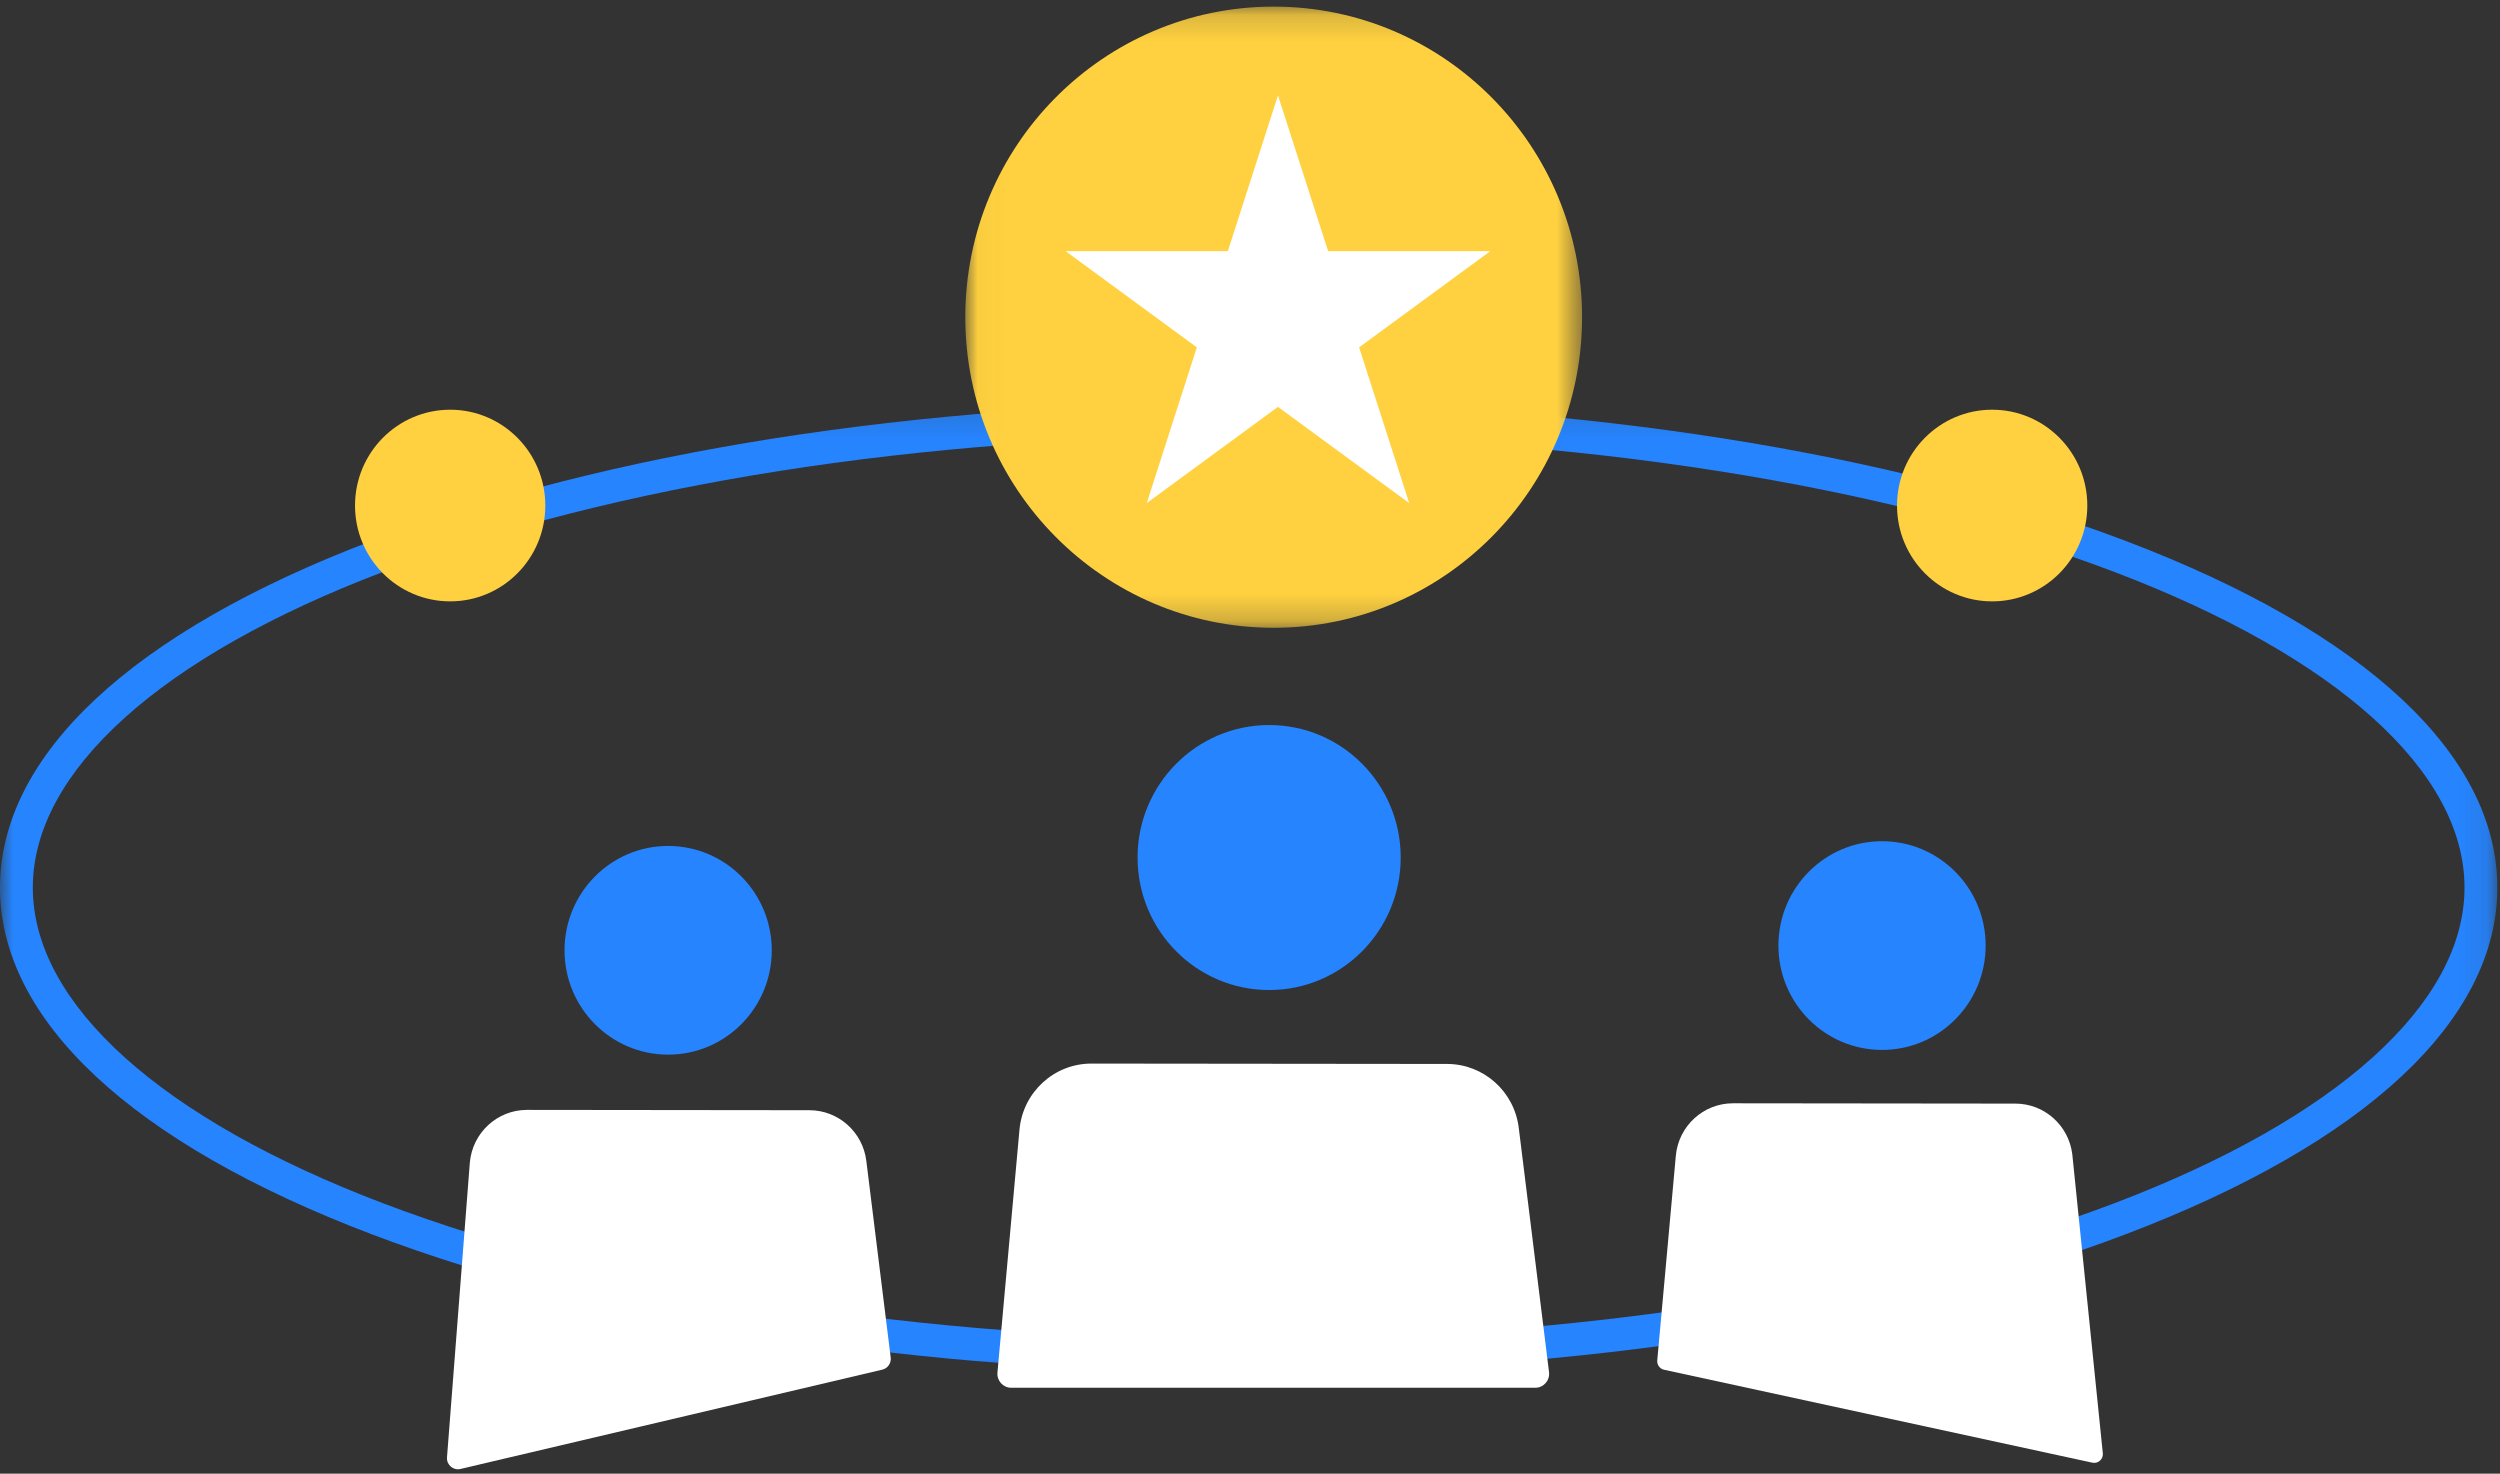 <?xml version="1.0" encoding="UTF-8"?> <svg xmlns="http://www.w3.org/2000/svg" xmlns:xlink="http://www.w3.org/1999/xlink" width="95px" height="56px" viewBox="0 0 95 56"><rect x="0" y="0" width="95" height="56" fill="#333333" stroke="none"/><!-- Generator: Sketch 52.2 (67145) - http://www.bohemiancoding.com/sketch --><title>Group 25</title><desc>Created with Sketch.</desc><defs><polygon id="path-1" points="0 0.153 94.899 0.153 94.899 37.001 0 37.001"></polygon><polygon id="path-3" points="0.027 0.168 23.465 0.168 23.465 23.773 0.027 23.773"></polygon></defs><g id="Webinars" stroke="none" stroke-width="1" fill="none" fill-rule="evenodd"><g id="Webinars---Webinar-Article" transform="translate(-152, -2008)"><g id="Group-25" transform="translate(152, 2008)"><g id="Group-3" transform="translate(0, 15.151)"><mask id="mask-2" fill="white"><use xlink:href="#path-1"></use></mask><g id="Clip-2"></g><path d="M47.45,1.409 C35.015,1.409 23.334,3.245 14.558,6.581 C6.099,9.796 1.247,14.169 1.247,18.577 C1.247,22.986 6.099,27.359 14.558,30.574 C23.334,33.909 35.015,35.746 47.45,35.746 C59.884,35.746 71.565,33.909 80.341,30.574 C88.8,27.359 93.652,22.986 93.652,18.577 C93.652,14.169 88.8,9.796 80.341,6.581 C71.565,3.245 59.884,1.409 47.45,1.409 M47.45,37.001 C34.868,37.001 23.031,35.136 14.118,31.749 C5.014,28.289 -7.48031496e-05,23.611 -7.48031496e-05,18.577 C-7.48031496e-05,13.544 5.014,8.866 14.118,5.406 C23.031,2.019 34.868,0.153 47.45,0.153 C60.031,0.153 71.868,2.019 80.781,5.406 C89.885,8.866 94.899,13.544 94.899,18.577 C94.899,23.611 89.885,28.289 80.781,31.749 C71.868,35.136 60.031,37.001 47.45,37.001" id="Fill-1" fill="#2684FE" mask="url(#mask-2)"></path></g><path d="M48.228,27.551 C50.989,27.551 53.227,29.805 53.227,32.586 C53.227,35.367 50.989,37.621 48.228,37.621 C45.466,37.621 43.228,35.367 43.228,32.586 C43.228,29.805 45.466,27.551 48.228,27.551" id="Fill-4" fill="#2684FE"></path><path d="M25.39,32.146 C27.565,32.146 29.327,33.922 29.327,36.112 C29.327,38.302 27.565,40.077 25.39,40.077 C23.215,40.077 21.452,38.302 21.452,36.112 C21.452,33.922 23.215,32.146 25.39,32.146" id="Fill-6" fill="#2684FE"></path><path d="M71.517,31.966 C73.692,31.966 75.455,33.741 75.455,35.931 C75.455,38.122 73.692,39.897 71.517,39.897 C69.343,39.897 67.58,38.122 67.58,35.931 C67.58,33.741 69.343,31.966 71.517,31.966" id="Fill-8" fill="#2684FE"></path><path d="M58.34,52.735 C58.657,52.735 58.902,52.456 58.863,52.139 L57.712,42.853 C57.54,41.47 56.374,40.432 54.99,40.43 L41.477,40.416 C40.056,40.414 38.869,41.504 38.74,42.93 L37.903,52.157 C37.875,52.468 38.118,52.735 38.428,52.735 L58.34,52.735 Z" id="Fill-10" fill="#FFFFFF"></path><path d="M79.511,55.582 C79.729,55.629 79.93,55.448 79.907,55.224 L78.747,43.861 C78.61,42.763 77.684,41.938 76.586,41.937 L65.854,41.925 C64.727,41.924 63.783,42.79 63.681,43.922 L62.976,51.696 C62.961,51.863 63.072,52.015 63.235,52.051 L79.511,55.582 Z" id="Fill-12" fill="#FFFFFF"></path><path d="M33.526,52.047 C33.735,51.998 33.873,51.798 33.846,51.584 L32.92,44.112 C32.784,43.014 31.858,42.19 30.759,42.188 L20.027,42.176 C18.899,42.175 17.956,43.041 17.854,44.173 L16.986,55.378 C16.963,55.662 17.222,55.886 17.497,55.821 L33.526,52.047 Z" id="Fill-14" fill="#FFFFFF"></path><g id="Group-18" transform="translate(36.654, 0.083)"><mask id="mask-4" fill="white"><use xlink:href="#path-3"></use></mask><g id="Clip-17"></g><path d="M23.465,11.97 C23.465,18.489 18.218,23.773 11.746,23.773 C5.274,23.773 0.027,18.489 0.027,11.97 C0.027,5.452 5.274,0.168 11.746,0.168 C18.218,0.168 23.465,5.452 23.465,11.97" id="Fill-16" fill="#FFD140" mask="url(#mask-4)"></path></g><polygon id="Fill-19" fill="#FFFFFF" points="46.658 9.543 40.493 9.543 45.48 13.2 43.576 19.118 48.563 15.461 53.55 19.118 51.646 13.2 56.633 9.543 50.468 9.543 48.563 3.624"></polygon><path d="M13.491,19.211 C13.491,17.2 15.11,15.569 17.107,15.569 C19.103,15.569 20.722,17.2 20.722,19.211 C20.722,21.222 19.103,22.852 17.107,22.852 C15.11,22.852 13.491,21.222 13.491,19.211" id="Fill-21" fill="#FFD140"></path><path d="M72.087,19.211 C72.087,17.2 73.706,15.569 75.702,15.569 C77.699,15.569 79.318,17.2 79.318,19.211 C79.318,21.222 77.699,22.852 75.702,22.852 C73.706,22.852 72.087,21.222 72.087,19.211" id="Fill-23" fill="#FFD140"></path></g></g></g></svg> 
